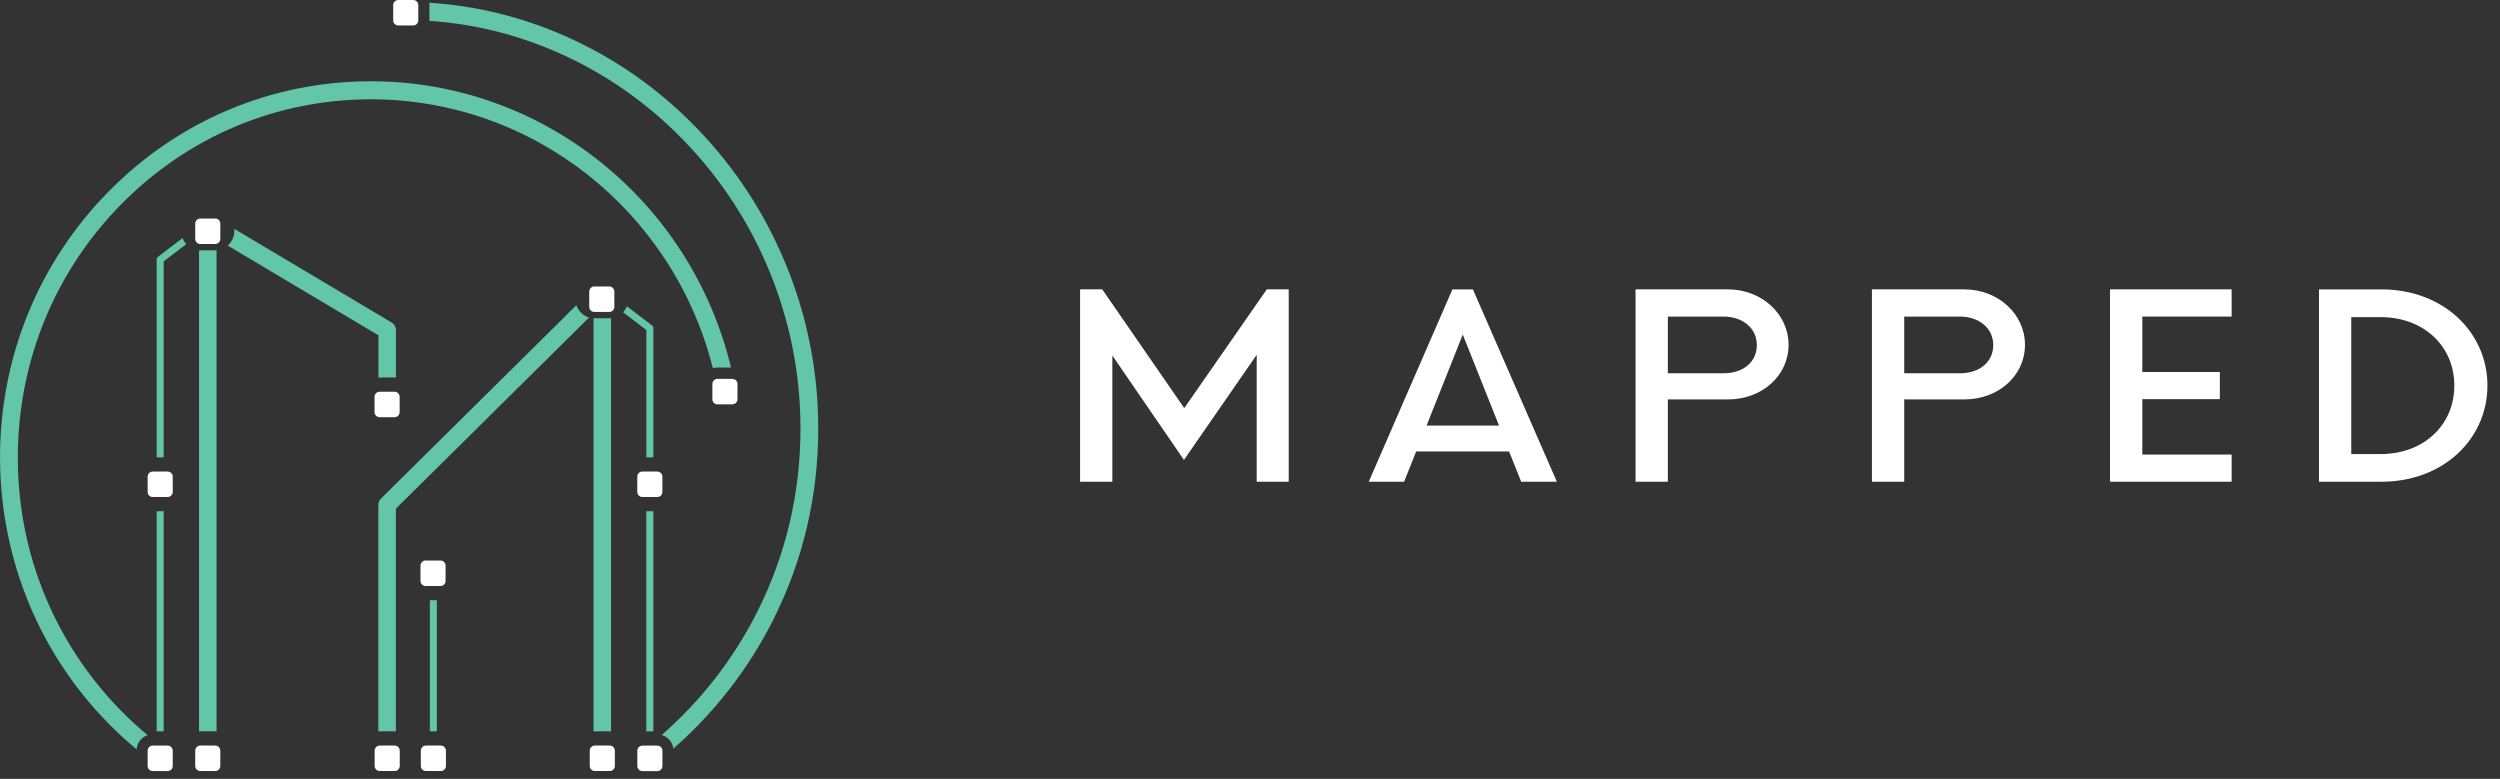<svg width="199" height="62" viewBox="0 0 199 62" fill="none" xmlns="http://www.w3.org/2000/svg">
<rect x="0" y="0" width="199" height="62" fill="#333333" stroke="none"/>
<path d="M51.449 36.402H52.007V26.126C52.007 26.037 51.965 25.953 51.894 25.9L49.903 24.383C49.83 24.561 49.725 24.721 49.596 24.858L51.449 26.267V36.402Z" fill="#63c6a6"/>
<path d="M52.005 40.695H51.447V58.219H52.005V40.695Z" fill="#63c6a6"/>
<path d="M30.216 30.048H31.41C31.446 30.048 31.481 30.052 31.517 30.053V26.281C31.517 26.031 31.385 25.798 31.172 25.671L18.652 18.218V18.386C18.652 18.849 18.448 19.265 18.127 19.548L30.121 26.688V30.054C30.152 30.05 30.184 30.048 30.216 30.048Z" fill="#63c6a6"/>
<path d="M17.137 58.213C17.17 58.213 17.204 58.217 17.238 58.218V19.92C17.204 19.923 17.17 19.925 17.137 19.925H15.944C15.908 19.925 15.876 19.923 15.842 19.92V58.219C15.876 58.218 15.907 58.215 15.944 58.215H17.137V58.213Z" fill="#63c6a6"/>
<path d="M12.582 20.435C12.512 20.488 12.471 20.572 12.471 20.662V36.404H13.028V20.803L14.83 19.433C14.704 19.294 14.601 19.131 14.531 18.953L12.582 20.435Z" fill="#63c6a6"/>
<path d="M13.028 40.695H12.471V58.213H13.028V40.695Z" fill="#63c6a6"/>
<path d="M45.876 24.298L30.326 39.685C30.192 39.82 30.115 40.001 30.115 40.193V58.219C30.151 58.217 30.186 58.213 30.222 58.213H31.416C31.448 58.213 31.479 58.217 31.511 58.218V40.49L46.891 25.271C46.417 25.134 46.037 24.767 45.876 24.298Z" fill="#63c6a6"/>
<path d="M47.31 25.333C47.287 25.333 47.265 25.329 47.244 25.329V58.218C47.277 58.217 47.311 58.213 47.345 58.213H48.538C48.572 58.213 48.606 58.217 48.64 58.218V25.326C48.596 25.329 48.55 25.333 48.505 25.333H47.31Z" fill="#63c6a6"/>
<path d="M34.775 47.777H34.217V58.213H34.775V47.777Z" fill="#63c6a6"/>
<path d="M62.534 20.992C60.867 16.952 58.482 13.315 55.449 10.184C52.406 7.044 48.869 4.575 44.936 2.848C41.497 1.338 37.884 0.456 34.166 0.214C34.175 0.278 34.181 0.341 34.181 0.408V1.608V1.619C34.181 1.633 34.18 1.645 34.179 1.658C37.698 1.899 41.119 2.738 44.375 4.168C48.14 5.822 51.527 8.185 54.44 11.193C57.348 14.193 59.631 17.678 61.229 21.548C62.88 25.55 63.718 29.78 63.718 34.121C63.718 39.236 62.569 44.125 60.303 48.651C58.433 52.389 55.816 55.762 52.674 58.504C53.162 58.644 53.533 59.067 53.601 59.59C56.88 56.725 59.612 53.204 61.565 49.302C63.934 44.571 65.133 39.464 65.133 34.12C65.133 29.586 64.259 25.17 62.534 20.992Z" fill="#63c6a6"/>
<path d="M58.191 29.257C54.981 15.957 43.177 6.468 29.523 6.468C21.638 6.468 14.223 9.583 8.648 15.243C3.072 20.901 0.002 28.424 0.002 36.426C0.002 41.203 1.136 45.953 3.283 50.166C5.135 53.801 7.742 57.054 10.873 59.648C10.915 59.119 11.268 58.679 11.747 58.517C8.775 56.049 6.3 52.958 4.542 49.507C2.47 45.439 1.42 41.039 1.42 36.426C1.42 28.808 4.343 21.645 9.651 16.258C14.96 10.871 22.018 7.905 29.524 7.905C42.424 7.905 53.589 16.801 56.745 29.309C56.862 29.275 56.984 29.256 57.106 29.256H58.191V29.257Z" fill="#63c6a6"/>
<path d="M35.468 46.237V45.025C35.468 44.8 35.288 44.617 35.066 44.617H33.872C33.65 44.617 33.47 44.8 33.47 45.025V46.237C33.47 46.462 33.65 46.645 33.872 46.645H35.066C35.288 46.645 35.468 46.462 35.468 46.237Z" fill="#ffffff"/>
<path d="M48.902 24.422V23.21C48.902 22.986 48.721 22.802 48.5 22.802H47.306C47.084 22.802 46.904 22.986 46.904 23.21V24.422C46.904 24.647 47.084 24.83 47.306 24.83H48.5C48.722 24.829 48.902 24.647 48.902 24.422Z" fill="#ffffff"/>
<path d="M30.216 33.209H31.41C31.632 33.209 31.812 33.025 31.812 32.801V31.589C31.812 31.364 31.632 31.181 31.41 31.181H30.216C29.994 31.181 29.813 31.364 29.813 31.589V32.801C29.813 33.025 29.994 33.209 30.216 33.209Z" fill="#ffffff"/>
<path d="M17.136 17.395H15.943C15.721 17.395 15.54 17.577 15.54 17.803V19.014C15.54 19.238 15.721 19.422 15.943 19.422H17.136C17.358 19.422 17.537 19.238 17.537 19.014V17.803C17.537 17.577 17.358 17.395 17.136 17.395Z" fill="#ffffff"/>
<path d="M13.347 37.536H12.154C11.931 37.536 11.752 37.717 11.752 37.943V39.154C11.752 39.379 11.931 39.562 12.154 39.562H13.347C13.569 39.562 13.749 39.379 13.749 39.154V37.943C13.749 37.717 13.569 37.536 13.347 37.536Z" fill="#ffffff"/>
<path d="M17.136 59.347H15.943C15.721 59.347 15.54 59.53 15.54 59.755V60.967C15.54 61.191 15.721 61.374 15.943 61.374H17.136C17.358 61.374 17.537 61.191 17.537 60.967V59.755C17.537 59.53 17.358 59.347 17.136 59.347Z" fill="#ffffff"/>
<path d="M31.418 59.347H30.224C30.002 59.347 29.822 59.53 29.822 59.755V60.967C29.822 61.191 30.002 61.374 30.224 61.374H31.418C31.64 61.374 31.82 61.191 31.82 60.967V59.755C31.819 59.53 31.639 59.347 31.418 59.347Z" fill="#ffffff"/>
<path d="M35.094 59.347H33.9C33.678 59.347 33.498 59.53 33.498 59.755V60.967C33.498 61.191 33.678 61.374 33.9 61.374H35.094C35.315 61.374 35.496 61.191 35.496 60.967V59.755C35.496 59.53 35.315 59.347 35.094 59.347Z" fill="#ffffff"/>
<path d="M48.539 59.347H47.345C47.123 59.347 46.943 59.53 46.943 59.755V60.967C46.943 61.191 47.123 61.374 47.345 61.374H48.539C48.761 61.374 48.941 61.191 48.941 60.967V59.755C48.941 59.53 48.761 59.347 48.539 59.347Z" fill="#ffffff"/>
<path d="M33.217 0.164C33.142 0.066 33.026 -0 32.894 -0H31.701C31.48 -0 31.298 0.182 31.298 0.408V1.619C31.298 1.846 31.48 2.028 31.701 2.028H32.894C33.116 2.028 33.296 1.846 33.296 1.619V1.608V0.408C33.298 0.316 33.266 0.232 33.217 0.164Z" fill="#ffffff"/>
<path d="M11.752 59.756V60.352V60.968C11.752 61.192 11.931 61.375 12.154 61.375H13.347C13.569 61.375 13.749 61.192 13.749 60.968V59.757C13.749 59.531 13.569 59.349 13.347 59.349H12.792H12.152C11.931 59.347 11.752 59.53 11.752 59.756Z" fill="#ffffff"/>
<path d="M52.327 59.352H51.66H51.133C50.911 59.352 50.732 59.535 50.732 59.76V60.972C50.732 61.197 50.911 61.38 51.133 61.38H52.327C52.55 61.38 52.729 61.197 52.729 60.972V60.326V59.76C52.728 59.535 52.549 59.352 52.327 59.352Z" fill="#ffffff"/>
<path d="M52.725 39.154V37.943C52.725 37.717 52.547 37.536 52.323 37.536H51.13C50.907 37.536 50.728 37.717 50.728 37.943V39.154C50.728 39.379 50.907 39.562 51.13 39.562H52.323C52.547 39.562 52.725 39.379 52.725 39.154Z" fill="#ffffff"/>
<path d="M58.3 32.184C58.523 32.184 58.703 32.002 58.703 31.776V30.564C58.703 30.374 58.574 30.217 58.401 30.172C58.369 30.164 58.336 30.157 58.3 30.157H57.107C57.053 30.157 57.002 30.168 56.954 30.188C56.809 30.249 56.705 30.395 56.705 30.564V31.776C56.705 32.002 56.885 32.184 57.107 32.184H58.3Z" fill="#ffffff"/>
<path d="M102.582 23.035V38.347H100.033V28.242L94.243 36.611L88.543 28.302V38.345H85.975V23.033H87.74L94.266 32.486L100.837 23.033H102.582V23.035Z" fill="#ffffff"/>
<path d="M120.125 35.939H112.727L111.766 38.347H108.951L115.612 23.035H117.243L123.927 38.347H121.087L120.125 35.939ZM119.323 33.876L116.437 26.631L113.555 33.876H119.323Z" fill="#ffffff"/>
<path d="M142.37 27.446C142.37 29.916 140.248 31.794 137.543 31.794H132.76V38.345H130.189V23.033H137.543C140.248 23.035 142.37 25.017 142.37 27.446ZM139.844 27.466C139.844 26.098 138.683 25.2 137.208 25.2H132.76V29.713H137.208C138.684 29.713 139.844 28.874 139.844 27.466Z" fill="#ffffff"/>
<path d="M161.188 27.446C161.188 29.916 159.064 31.794 156.359 31.794H151.576V38.345H149.006V23.033H156.359C159.064 23.035 161.188 25.017 161.188 27.446ZM158.662 27.466C158.662 26.098 157.499 25.2 156.025 25.2H151.576V29.713H156.025C157.499 29.713 158.662 28.874 158.662 27.466Z" fill="#ffffff"/>
<path d="M170.529 25.2V29.61H176.699V31.772H170.529V36.183H177.638V38.345H167.958V23.033H177.638V25.199H170.529V25.2Z" fill="#ffffff"/>
<path d="M184.591 23.035H189.553C194.514 23.035 198 26.466 198 30.69C198 34.917 194.513 38.346 189.553 38.346H184.591V23.035ZM189.485 36.144C192.95 36.144 195.364 33.815 195.364 30.692C195.364 27.569 192.95 25.242 189.485 25.242H187.161V36.144H189.485Z" fill="#ffffff"/>
</svg>

